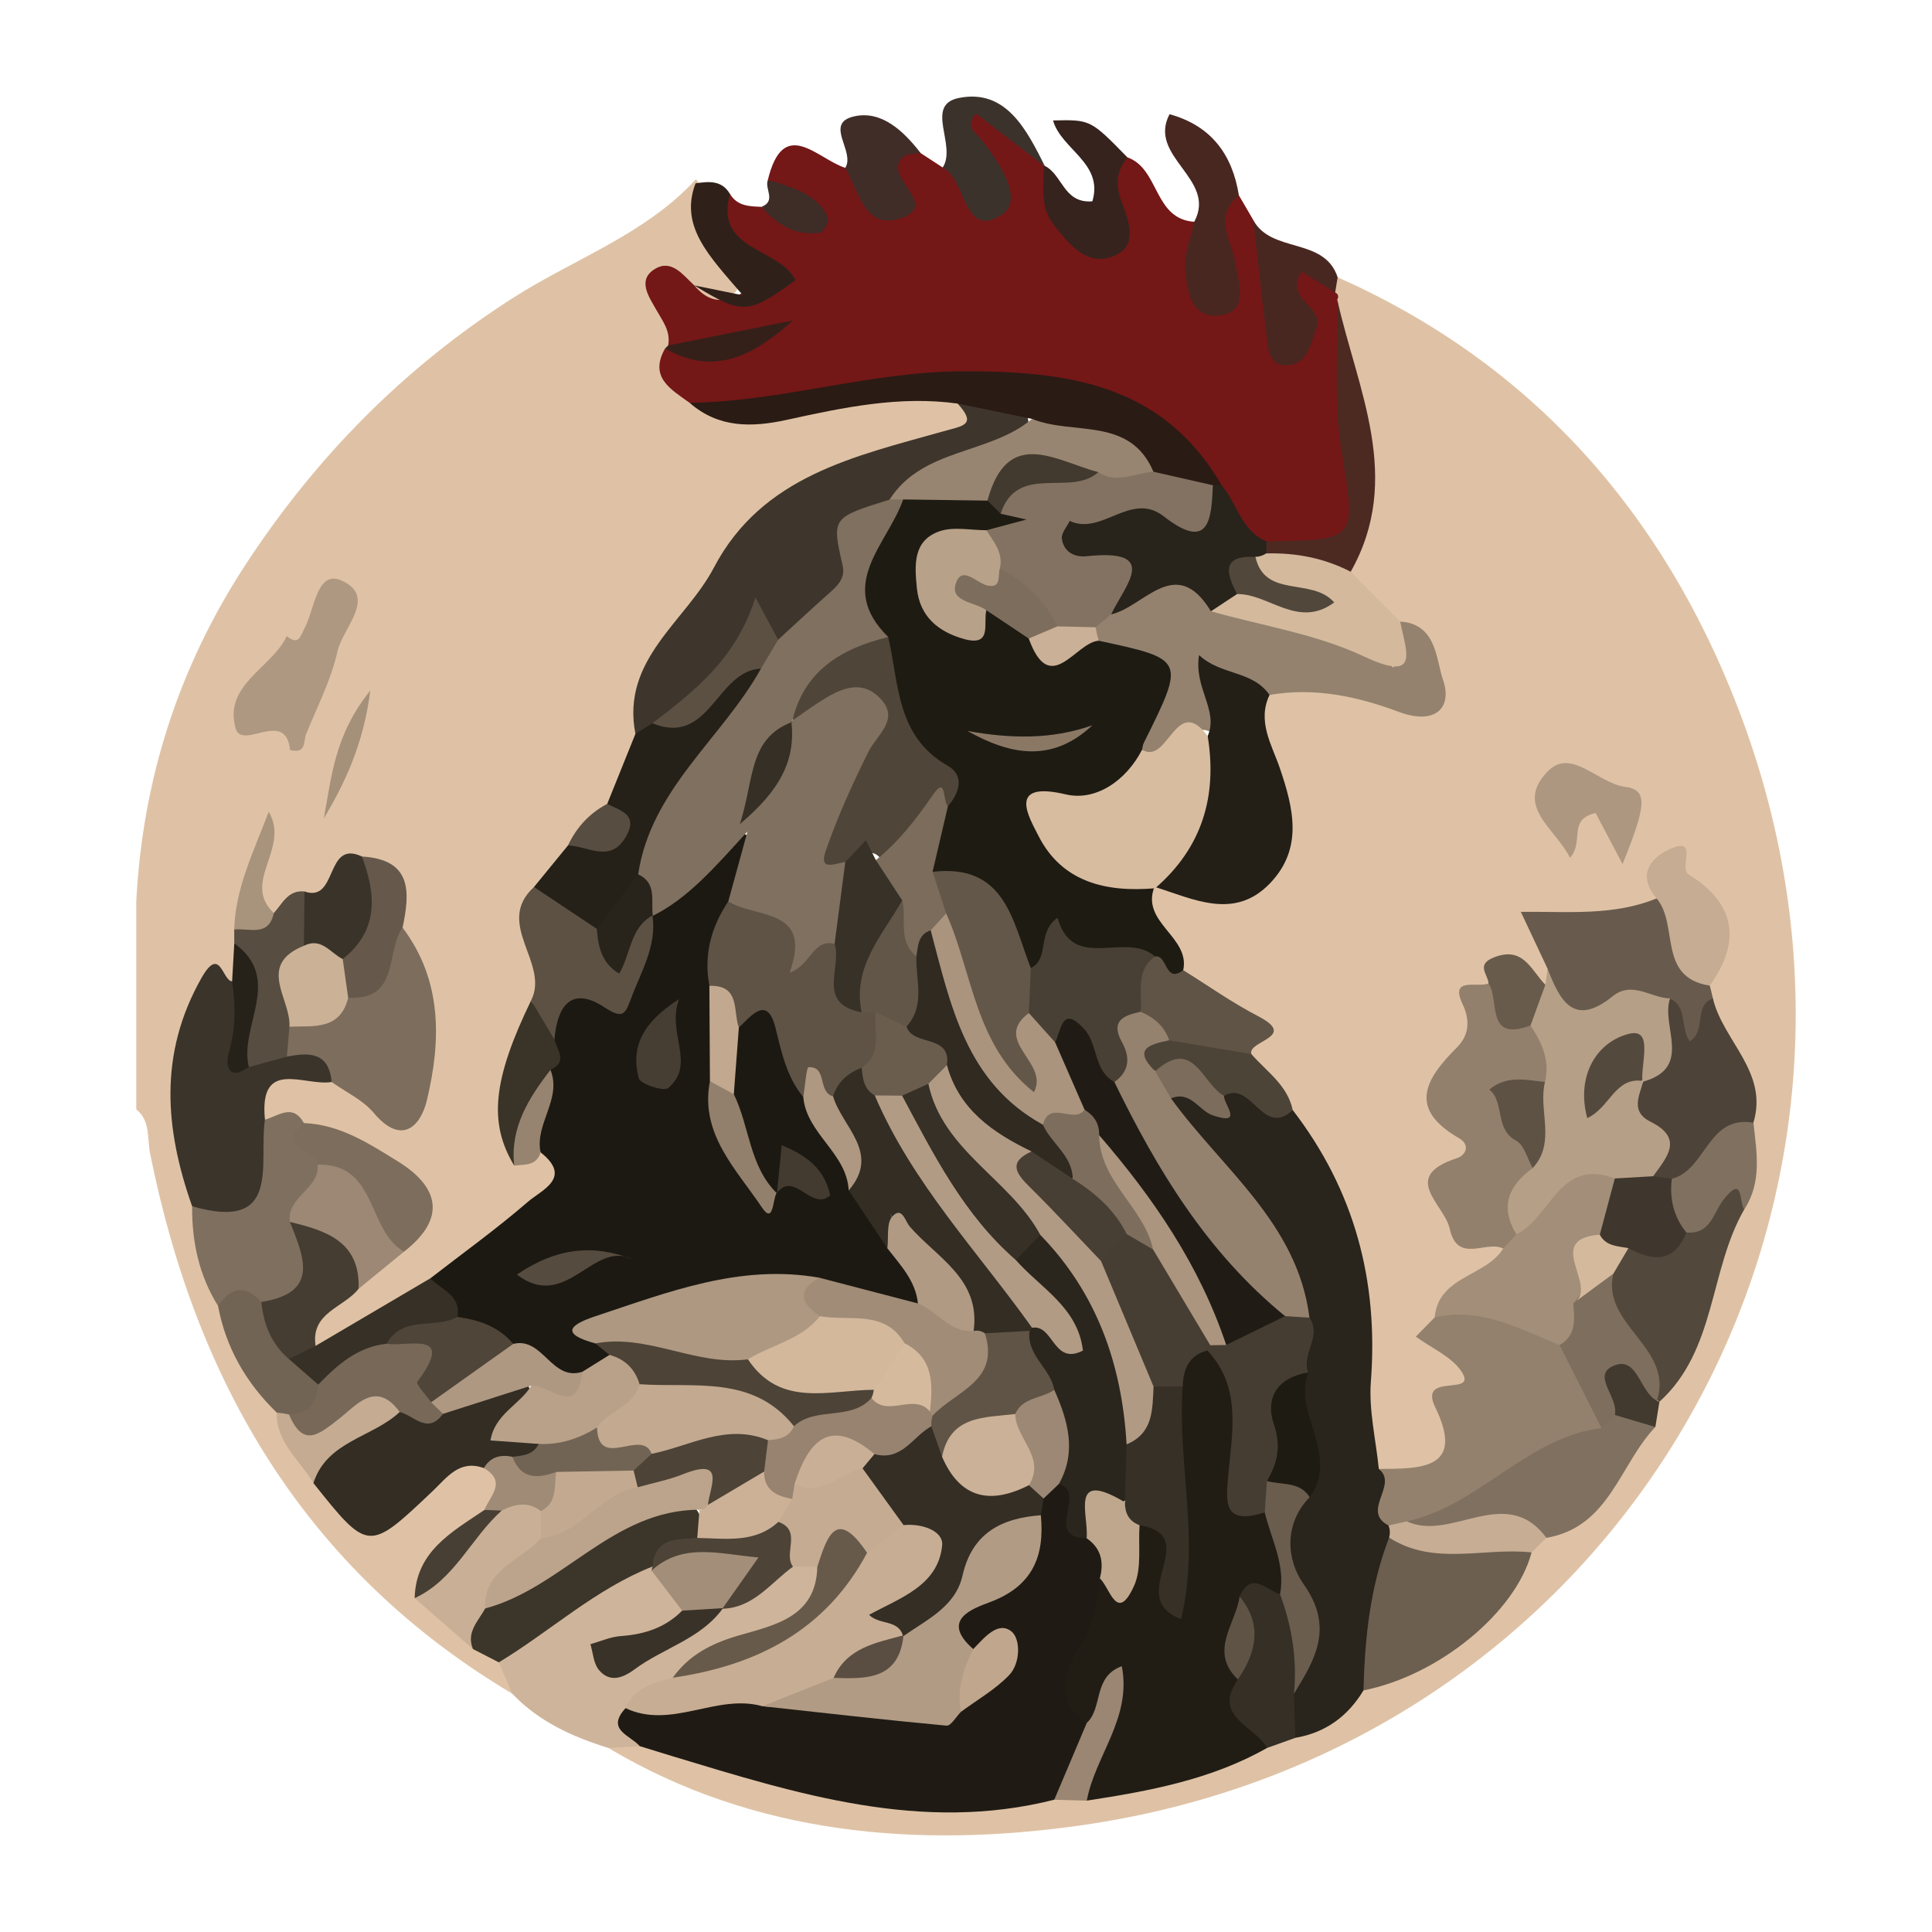 <?xml version="1.0" encoding="utf-8"?>
<!-- Generator: Adobe Illustrator 24.3.0, SVG Export Plug-In . SVG Version: 6.00 Build 0)  -->
<svg version="1.1" id="Layer_1" xmlns="http://www.w3.org/2000/svg" xmlns:xlink="http://www.w3.org/1999/xlink" x="0px" y="0px"
	 width="200px" height="200px" viewBox="0 0 200 200" enable-background="new 0 0 200 200" xml:space="preserve">
<rect x="-207.667" width="200" height="200"/>
<g>
	<path fill="#DFC2A5" d="M53.028,175.329c-21.409-12.746-32.724-32.178-37.49-55.921c-0.32-1.593,0.058-3.356-1.431-4.573
		c0-7.172,0-14.344,0-21.516c0.646-12.613,4.382-24.256,11.298-34.846c7.289-11.16,16.481-20.484,27.779-27.684
		c6.318-4.026,13.633-6.534,18.857-12.23c2.143,2.527,2.043,5.995,3.829,8.755c1.572,2.43,0.138,3.839-2.586,3.982
		c-3.669-1.589-4.437-0.206-3.25,3.164c0.053,0.604,0.051,1.207,0.039,1.806c0.022,2.513,1.849,3.617,3.721,4.685
		c3.795,1.646,7.589,0.567,11.294-0.172c4.511-0.899,8.959-1.437,13.475-0.235c3.093,1.999,3.47,3.882-0.3,5.502
		c-1.101,0.473-2.263,0.825-3.424,1.108c-15.483,3.774-23.489,14.606-27.765,28.961c-0.707,2.5-0.977,5.162-2.646,7.319
		c-1.382,1.716-3.106,3.122-4.489,4.84c-1.156,1.458-2.132,3.04-3.166,4.585c-2.398,3.742,1.067,7.794-0.612,11.562
		c-1.112,4.764-3.907,9.267-2.234,14.41c1.105,0.075,2.216-0.377,3.287,0.136c2.279,2.962-0.169,4.756-1.766,6.625
		c-2.778,3.252-6.37,5.54-9.94,7.832c-4.849,2.265-8.506,6.836-14.282,7.322c-1.645-4.48,2.084-6.027,4.551-8.269
		c1.935-1.219,3.664-2.676,5.084-4.478c2.136-2.522,2.019-4.713-0.976-6.446c-2.683-1.553-5.341-3.166-8.38-3.987
		c-1.773-0.804-4.355,0.119-5.319-2.428c-0.186-5.128,3.371-4.774,6.806-4.61c3.339-0.19,6.32,4.984,8.818,2.375
		c2.397-2.504,1.341-7.15,0.423-10.879c-0.453-1.838-0.6-3.748-1.339-5.516c-0.626-2.297-0.407-5.022-3.215-6.175
		c-2.6-0.231-3.202,2.85-5.407,3.237c-1.497,0.603-2.803,1.789-4.589,1.551c-3.497-3.363-0.21-6.275,0.532-9.795
		c-1.436,3.681-2.92,6.93-2.229,10.675c0.061,0.683,0.055,1.359,0.004,2.041c-0.133,1.387-0.401,2.726-1.339,3.829
		c-0.571,1.482-1.445-1.251-2.312,0.267c-4.243,7.432-2.85,14.961-0.669,22.542c0.047,3.36,0.865,6.549,2.192,9.62
		c1.294,4.082,3.54,7.681,5.826,11.257c1.06,2.68,2.592,5.084,4.403,7.322c2.85,3.67,5.768,4.337,9.145,0.527
		c2.05-2.312,4.396-4.367,7.829-2.186c2.009,1.715,1.534,3.558,0.297,5.447c-1.788,2.974-5.902,4.176-6.285,8.186
		c1.195,1.833,3.062,2.961,4.591,4.43c1.001,0.788,2.005,1.571,2.843,2.54C53.227,172.909,53.976,173.998,53.028,175.329z"/>
	<path fill="#DFC2A5" d="M138.474,28.706c20.19,8.959,33.67,24.442,41.404,44.479c20.18,52.282-12.401,107.94-68.102,115.793
		c-16.65,2.348-33.608,1.036-48.804-8.031c0.782-1.061,1.907-1.443,3.155-1.588c8.942,0.554,16.985,4.972,25.95,5.792
		c5.564,0.509,10.979,0.955,16.446-0.263c1.103-0.164,2.219-0.216,3.328-0.258c6.305-0.616,12.153-2.996,18.166-4.718
		c1.223-0.492,2.443-1,3.634-1.567c2.752-0.987,4.795-3.142,7.356-4.446c7.009-2.858,13.24-6.651,16.783-13.696
		c0.419-0.914,1.087-1.602,1.932-2.131c4.787-2.399,7.282-6.84,9.98-11.095c0.364-0.907,0.779-1.787,1.249-2.644
		c4.555-5.956,4.438-13.766,8.061-20.086c1.033-2.521,0.74-5.173,0.757-7.79c0.224-4.513-2.896-8.164-3.288-12.512
		c-0.105-0.659-0.117-1.324-0.07-1.986c1.179-4.581,0.319-8.56-3.515-11.671c-0.644,0.967-0.37,2.251-1.087,3.202
		c-2.486,1.145-4.539,3.653-7.72,2.66c-5.298-1.654-2.813,2.19-3.014,4.14c-0.139,0.662-0.423,1.257-0.864,1.778
		c-1.973,0.886-4.264-2.155-6.079,0.506c-0.315,5.197-6.569,9.82-1.358,15.598c0.728,0.807-0.766,2.044-1.263,3.081
		c-2.061,4.3-0.303,6.66,4.104,7.546c0.668,4.517-4.72,4.717-5.753,8.002c1.81,3.542,3.097,6.741,1.289,11.107
		c-2.223,5.364-2.963,6.251-9.222,4.081c-2.165-3.895-1.889-8.061-1.775-12.336c0.226-8.464-2.683-16.099-7.286-23.134
		c-1.139-2.532-3.802-4.253-3.982-7.301c-0.531-1.049,4.124-2.582-0.515-3.441c-2.938-0.544-5.298-2.768-7.143-5.258
		c-1.484-2.766-4.303-5.291-1.669-8.821c12.975-1.894,12.978-1.894,10.522-15.36c-0.261-1.432-0.361-2.839,0.284-4.203
		c5.162-4.482,10.708-0.337,16.131-0.562c1.406-2.507-1.191-4.413-0.85-6.662c0.012-0.077-0.205-0.275-0.238-0.259
		c-0.209,0.1-0.396,0.246-0.6,0.376c-3.434-0.757-5.381-2.881-5.932-6.302c3.618-8.972,0.494-17.595-1.418-26.282
		c-0.139-0.68-0.161-1.362-0.089-2.05C137.537,29.701,137.918,29.146,138.474,28.706z"/>
	<path fill="#741717" d="M138.215,30.27c0.323,0.177,0.395,0.425,0.215,0.745c1.104,5.988,1.537,12.06,2.21,18.098
		c0.835,7.5,0.094,8.17-7.91,8.665c-3.606-0.441-5.572-2.916-7.225-5.768c-5.362-10.351-14.924-11.471-25.254-12.103
		c-9.774-0.598-19.09,4.009-28.867,1.79c-1.919-1.398-4.231-2.621-2.534-5.625c3.308,1.178,6.4-0.575,9.32-0.636
		c1.234-0.263-0.214-1.346,0.278-0.524c0.106,0.178-0.071,0.353-0.545,0.405c-2.904,0.316-5.744,1.891-8.738,0.449
		c0.285-1.487-0.575-2.53-1.252-3.738c-0.721-1.287-2.011-3.065-0.081-4.207c1.707-1.01,2.885,0.657,4.038,1.723
		c2.369,2.823,4.486,1.044,6.823-0.292c-0.968-2.903-4.226-3.885-5.152-6.593c-0.625-1.826-0.868-3.436,2.023-2.584
		c0.75,1.258,2.007,1.294,3.262,1.335c0.952,0.85,2.807,0.889,2.945,0.305c0.342-1.451-1.419-2.042-2.303-3.006
		c1.613-6.779,5.126-2.259,8.034-1.333c1.834-0.292,4.957,3.092,5.255-1.874c0.03-0.495,1.718-0.21,2.551,0.348
		c0.76,0.496,1.52,0.992,2.279,1.488c2.05-1.66,2.438,1.644,3.999,1.364c0.192-2.681-4.595-5.299-1.351-7.302
		c2.704-1.67,4.556,2.416,6.554,4.271c0.508,0.472,0.829,1.146,1.404,1.585l-0.134-0.127c1.039,3.308,1.963,6.709,5.921,7.556
		c2.903-2.307-2.06-6.802,2.728-8.397c3.331,1.175,2.707,6.395,6.917,6.67c2.157,1.355,0.486,3.958,1.812,5.618
		c1.718-2.564-2.771-7.122,2.812-8.355c0.49,0.84,0.98,1.68,1.471,2.521c1.2,3.564,3.358,6.833,3.151,11.394
		c1.283-2.611-1.39-5.763,1.742-6.842C136.349,26.696,137.306,28.878,138.215,30.27z"/>
	<path fill="#CEB49A" d="M66.225,180.761c-1.083,0.062-2.166,0.123-3.251,0.186c-3.725-1.16-7.213-2.732-9.945-5.62
		c-0.464-1.079-0.928-2.159-1.392-3.24c2.752-6.369,9.037-8.066,14.519-10.837c0.704,0.037,1.369,0.215,2.004,0.518
		c1.769,1.257,3.145,2.748,3.029,5.106c-1.028,2.594-3.793,2.895-7.358,4.839c4.498-1.677,6.969-3.422,9.23-5.49
		c0.543-0.372,1.118-0.692,1.699-1.001c2.687-1.224,4.906-3.383,7.925-3.962c1.083-0.043,2.032,0.232,2.716,1.132
		c0.809,4.913-2.901,6.404-6.314,7.841c-2.578,1.086-5.311,1.784-7.438,3.719c-1.734,1.203-3.867,1.8-5.311,3.432
		C65.523,178.487,66.586,179.655,66.225,180.761z"/>
	<path fill="#492721" d="M128.248,20.223c-2.721,2.265-0.728,4.668-0.332,7.102c0.314,1.931,1.359,4.879-1.546,5.316
		c-3.096,0.465-3.524-2.619-3.681-4.895c-0.109-1.568,0.597-3.191,0.937-4.788c2.401-4.447-4.878-6.706-2.556-11.136
		C125.374,13.011,127.571,15.976,128.248,20.223z"/>
	<path fill="#492721" d="M138.215,30.27c-1.162-0.715-2.325-1.429-3.469-2.133c-1.867,2.801,2.332,3.549,1.549,5.72
		c-0.54,1.496-0.828,3.56-2.624,3.907c-2.379,0.46-2.387-1.665-2.585-3.248c-0.489-3.92-0.915-7.847-1.367-11.772
		c1.85,3.534,7.376,1.745,8.755,5.963C138.388,29.227,138.302,29.749,138.215,30.27z"/>
	<path fill="#1C1912" d="M44.557,132.327c3.379-2.62,6.861-5.122,10.089-7.914c1.423-1.231,4.662-2.486,1.315-5.122
		c-2.296-2.766-0.767-5.392,0.285-8.03c2.156-1.176,0.195-2.484,0.093-3.734c0.388-3.381,0.58-7.104,5.707-4.795
		c2.408,1.084,2.049-0.88,2.43-1.958c0.777-2.195,1.315-4.477,2.494-6.527c1.154-1.861,2.875-3.171,4.558-4.479
		c1.785-1.387,3.262-4.704,5.676-3.362c2.912,1.619,0.586,4.621,0.129,7.03c-1.334,2.849-2.266,5.791-2.103,8.989
		c-0.168,2.778-0.663,5.535-0.472,8.329c0.128,5.015,0.095,10.109,5.974,12.394c0.24-0.922,1.584-0.883,1.853-1.971
		c-1.539,0.374-1.466,2.323-2.969,2.525c-2.626-3.021-4.308-6.462-4.811-10.44c0.014-2.22-0.166-4.447,0.272-6.649
		c2.163-4.536,4.539-4.697,6.818-0.159c0.958,1.906,1.42,4.053,2.417,5.963c1.528,3.354,3.942,6.262,5.111,9.802
		c0.971,2.407,2.448,4.51,4.044,6.542c1.334,1.871,3.159,3.603,1.886,6.245c-3.96,2.193-7.48-0.205-11.154-1.042
		c-7.438-0.675-14.513,0.204-20.73,4.691c0.138,0.856,0.265,1.707-0.226,2.5c-0.9,0.908-1.979,1.49-3.217,1.803
		c-2.87,0.436-4.841-1.512-7.129-2.627c-1.9-1.135-3.97-1.982-5.767-3.299C45.96,135.634,44.13,134.586,44.557,132.327z"/>
	<path fill="#3E362C" d="M65.778,75.972c-1.505-7.699,5.175-11.602,8.13-17.225c4.996-9.504,14.621-11.515,23.786-14.108
		c1.98-0.56,3.477-0.634,1.435-2.863c2.531-1.979,4.777-0.662,7.028,0.589c1.552,4.652-2.673,4.849-5.045,5.669
		c-3.161,1.093-5.987,2.485-8.516,4.587c-2.51,1.432-5.166,1.955-4.458,6.485c0.612,3.91-3.684,5.975-7.258,7.396
		c-1.63-0.927-2.901-1.103-3.821,1.077c-1.646,3.902-5.023,6.154-8.538,8.212C67.64,76.335,66.745,76.729,65.778,75.972z"/>
	<path fill="#2A1B14" d="M106.838,43.363c-2.57-0.529-5.139-1.058-7.709-1.587c-6.027-0.832-11.86,0.413-17.679,1.686
		c-3.627,0.793-7.068,0.858-10.064-1.764c9.501-0.115,18.599-3.218,28.207-3.258c11.046-0.045,20.822,1.346,26.888,11.827
		c-0.41,0.495-0.926,0.818-1.56,0.955c-2.585,0.231-5.137,0.34-6.926-2.071C115.049,45.748,109.914,46.506,106.838,43.363z"/>
	<path fill="#3B342B" d="M34.33,112.009c-2.775,0.472-7.552-2.553-6.902,3.899c1.287,2.984,3.224,6.352,0.768,9.119
		c-2.244,2.528-5.56,1.985-8.307-0.154c-2.821-7.988-3.474-15.768,0.948-23.602c1.963-3.478,2.16,0.239,3.191,0.322
		c3.01,1.551,0.209,5.411,2.883,7.058c1.519-0.298,2.936-0.976,4.512-0.885C33.766,108.256,35.85,108.922,34.33,112.009z"/>
	<path fill="#7D6D5D" d="M34.33,112.009c-0.269-3.097-2.32-3.089-4.633-2.623c-0.766-0.903-0.716-1.894-0.326-2.922
		c1.494-1.947,4.064-2.234,5.843-3.741c3.893-0.569,3.572-5.166,6.462-6.693c4.136,5.494,3.984,11.718,2.515,17.874
		c-0.642,2.688-2.616,4.744-5.523,1.281C37.55,113.854,35.794,113.052,34.33,112.009z"/>
	<path fill="#332D23" d="M50.086,151.973c-2.53-0.909-3.805,0.967-5.278,2.365c-6.667,6.327-6.664,6.331-12.364-0.806
		c-0.31-5.661,4.413-6.319,8.076-8.037c1.891-0.294,3.873,0.347,5.715-0.542c2.739-0.814,5.134-3.342,8.372-1.685
		c0.32,0.627,0.451,1.316,0.173,1.947c-0.753,1.706-4.4,4.334,1.325,3.807c0.53,1.833-0.708,2.386-2.083,2.844
		C52.72,152.235,51.379,151.187,50.086,151.973z"/>
	<path fill="#252018" d="M65.778,75.972c0.586-0.367,1.171-0.733,1.757-1.1c2.712-1.109,5.881-1.285,7.246-4.745
		c0.704-1.784,2.528-2.798,4.596-1.21c0.38,3.716-2.203,6.039-4.296,8.442c-3.446,3.956-5.995,8.333-7.528,13.319
		c-1.188,2.545-2.842,4.665-5.474,5.883c-3.032-0.489-5.663-1.557-6.801-4.738c1.172-1.433,2.343-2.866,3.515-4.298
		c1.509-1.291,5.211-0.54,4.065-4.305C63.832,80.804,64.805,78.388,65.778,75.972z"/>
	<path fill="#7F6F5E" d="M19.888,124.873c9.349,2.682,6.853-4.461,7.539-8.965c1.387-0.373,2.861-1.736,4.03,0.351
		c0.488,1.679,2.335,2.632,2.451,4.514c0.333,2.214-1.618,3.762-1.706,5.855c0.987,4.213,1.534,8.222-4.365,9.2
		c-1.76-0.145-3.489-0.583-5.266-0.641C20.6,132.025,19.861,128.547,19.888,124.873z"/>
	<path fill="#AE9881" d="M30.03,77.646c-0.443-4.327-4.972,0.092-5.635-2.239c-1.286-4.523,3.714-6.227,5.294-9.554
		c1.236,0.976,1.365,0.083,1.862-0.862c1.008-1.915,1.253-6.037,3.805-4.896c3.755,1.679,0.116,4.901-0.421,7.336
		c-0.654,2.963-2.114,5.754-3.26,8.605C31.396,76.734,31.743,78.063,30.03,77.646z"/>
	<path fill="#5C5143" d="M55.279,91.823c2.168,1.443,4.337,2.886,6.505,4.329c3.187,4.021,2.784-2.427,4.86-1.646
		c0.304,0.104,0.609,0.21,0.913,0.316c0.427,3.204-1.25,5.859-2.285,8.684c-0.586,1.6-0.885,1.957-2.759,0.735
		c-3.461-2.256-4.858,0.051-5.115,3.38c-3.639,0.314-1.37-2.846-2.418-4.056C56.944,99.698,51.119,95.635,55.279,91.823z"/>
	<path fill="#3C352A" d="M67.547,162.164c-5.916,2.339-10.561,6.688-15.91,9.923c-0.891-0.46-1.782-0.919-2.674-1.378
		c-1.761-1.936-0.43-3.397,0.75-4.886c4.451-2.775,8.752-5.807,13.245-8.504c2.599-1.56,5.706-2.546,8.923-1.305
		c0.775,0.845,0.937,1.827,0.642,2.907C71.4,160.806,69.439,161.434,67.547,162.164z"/>
	<path fill="#7D6D5C" d="M32.88,120.563c-0.18-1.531-4.386-1.749-1.423-4.304c3.729,0.145,6.76,2.13,9.737,3.972
		c4.31,2.668,5.025,5.918,0.634,9.338c-2.09,0.48-3.293-0.947-3.827-2.41C36.977,124.35,36.362,121.42,32.88,120.563z"/>
	<path fill="#C9AF95" d="M50.227,166.507c-0.717,1.313-1.989,2.461-1.265,4.202c-2.012-1.756-4.025-3.512-6.038-5.268
		c2.143-3.742,5.603-6.313,8.484-9.405c1.854-1.914,3.587-1.786,5.211,0.294c0.476,0.958,0.593,1.965,0.402,3.011
		C55.842,162.739,52.15,163.795,50.227,166.507z"/>
	<path fill="#463D32" d="M27.049,134.78c6.092-0.959,4.394-4.669,2.965-8.284c6.423-0.7,8.081,0.913,7.109,6.916
		c-1.507,1.953-4.985,2.441-4.452,5.91c0.023,1.053-0.477,1.716-1.499,1.993C26.912,140.935,25.657,138.681,27.049,134.78z"/>
	<path fill="#2F2119" d="M75.563,20.074c-1.651,5.91,5.089,5.528,6.786,8.927c-4.903,3.565-5.46,3.594-10.48,0.543
		c1.103,0.223,2.207,0.448,5.037,1.025c-3.523-4.084-6.589-7.141-4.903-11.591C73.365,18.78,74.712,18.629,75.563,20.074z"/>
	<path fill="#9C8874" d="M37.123,133.412c0.176-4.887-3.354-6.017-7.109-6.917c-0.385-2.615,3.089-3.392,2.866-5.931
		c6.215-0.168,5.098,6.851,8.947,9.005C40.26,130.85,38.692,132.131,37.123,133.412z"/>
	<path fill="#726454" d="M27.049,134.78c0.234,2.309,1.037,4.345,2.851,5.9c1.354,1,3.753,0.705,3.954,3.143
		c0.031,2.237-1.016,3.464-3.329,3.502c-0.763-0.132-1.389-0.498-1.878-1.095c-3.162-3.065-5.269-6.701-6.075-11.044
		C23.899,133.259,25.372,132.906,27.049,134.78z"/>
	<path fill="#574D40" d="M29.96,106.282c-0.086,1.032-0.172,2.065-0.261,3.101c-1.315,0.363-2.628,0.722-3.94,1.081
		c-2.392-4.052,1.641-8.85-1.507-12.815c-0.002-0.475-0.005-0.949-0.007-1.424c0.899-1.677,3.028-0.436,4.1-1.705
		c0.895-0.974,1.462-2.408,3.176-2.235c1.428,1.399,1.528,3.119,1.224,4.936C30.915,99.96,31.612,103.479,29.96,106.282z"/>
	<path fill="#373026" d="M32.938,143.331c-1.012-0.884-2.024-1.768-3.037-2.652c0.919-0.448,1.839-0.897,2.764-1.352
		c3.968-2.338,7.93-4.669,11.892-7.001c1.113,1.208,3.207,1.74,2.791,4c-1.531,2.876-5.121,1.79-7.16,3.693
		C37.691,140.951,36.149,143.954,32.938,143.331z"/>
	<path fill="#66594C" d="M41.675,96.03c-1.801,2.478-0.226,7.54-5.632,7.26c-1.413-0.85-1.465-2.194-1.339-3.607
		c2.068-3.386,1.452-7.442,2.762-11.019C42.677,88.974,42.452,92.346,41.675,96.03z"/>
	<path fill="#3A3329" d="M37.466,88.665c1.48,3.936,1.756,7.649-1.989,10.62c-1.651,0.437-2.961-0.103-4.013-1.381
		c0.019-1.873,0.038-3.746,0.057-5.619C35,93.503,33.623,86.855,37.466,88.665z"/>
	<path fill="#3A3328" d="M54.98,103.566c0.806,1.352,1.613,2.704,2.419,4.056c0.296,1.101,1.397,2.306-0.414,3.132
		c-1.001,3.397-2.194,6.722-3.754,9.911C50.554,116.248,51.013,111.757,54.98,103.566z"/>
	<path fill="#C4AB91" d="M28.647,146.23c0.428,0.041,0.852,0.106,1.272,0.195c3.367,2.421,4.127-2.118,6.401-2.35
		c1.916-0.196,5.521-3.605,5.058,2.094c-2.814,2.65-7.55,3-8.933,7.363C31.051,151.164,28.58,149.348,28.647,146.23z"/>
	<path fill="#A8937C" d="M28.346,94.519c-0.54,2.528-2.569,1.526-4.1,1.705c0.115-4.255,1.963-7.951,3.573-12.192
		C30.068,87.841,24.949,91.299,28.346,94.519z"/>
	<path fill="#26221A" d="M24.253,97.648c5.133,3.735,0.456,8.607,1.506,12.815c-2.131,1.49-2.452-0.192-2.077-1.487
		c0.718-2.482,0.715-4.9,0.346-7.383C24.102,100.279,24.178,98.963,24.253,97.648z"/>
	<path fill="#483F34" d="M51.934,156.373c-3.178,2.851-4.872,7.157-9.009,9.068c0.109-4.838,3.848-6.845,7.224-9.134
		C50.764,155.814,51.359,155.836,51.934,156.373z"/>
	<path fill="#A5907A" d="M33.52,84.736c0.798-4.228,1.081-8.641,4.819-13.254C37.598,77.129,35.729,81,33.52,84.736z"/>
	<path fill="#9F8B76" d="M51.934,156.373c-0.595-0.022-1.19-0.044-1.785-0.066c0.578-1.453,2.362-2.924-0.063-4.333
		c0.682-1.157,1.715-1.43,2.963-1.165c1.353,1.663,4.235-0.296,5.249,2.183c0.079,1.706,0.578,3.693-2.306,3.433
		C54.653,155.382,53.296,155.706,51.934,156.373z"/>
	<path fill="#584D41" d="M62.859,83.219c1.363,0.704,3.233,1.085,1.963,3.347c-1.618,2.882-3.964,0.99-6.028,0.958
		C59.68,85.652,61.006,84.191,62.859,83.219z"/>
	<path fill="#978470" d="M53.231,120.665c-0.436-3.934,1.492-6.986,3.754-9.911c1.215,3.03-1.645,5.578-1.024,8.537
		C55.546,120.72,54.306,120.532,53.231,120.665z"/>
	<path fill="#36231D" d="M116.707,16.289c-1.12,1.408-1.275,2.785-0.607,4.576c0.683,1.833,1.784,4.47-0.642,5.567
		c-2.886,1.305-4.749-1.125-6.378-3.167c-1.46-1.831-1.012-4.034-1.021-6.135c1.918,0.813,1.993,3.968,5.023,3.709
		c1.185-3.958-3.227-5.363-4.071-8.37C112.889,12.379,112.889,12.379,116.707,16.289z"/>
	<path fill="#3C322C" d="M108.193,17.256c-2.39-1.839-4.779-3.678-7.168-5.516c-1.215,1.429-0.032,1.967,0.475,2.596
		c1.946,2.417,4.547,6.347,2.224,7.879c-4.001,2.64-3.649-3.587-6.135-4.878c1.489-2.267-1.925-6.468,1.66-7.193
		C104.168,9.151,106.3,13.477,108.193,17.256z"/>
	<path fill="#402D28" d="M95.308,15.85c-0.932,0.067-1.986,0.014-2.302,1.154c-0.538,1.939,4.203,4.492-0.058,5.673
		c-3.483,0.966-4.119-2.973-5.444-5.303c1.063-1.704-2.251-4.603,0.909-5.325C91.268,11.397,93.55,13.576,95.308,15.85z"/>
	<path fill="#3E2C27" d="M79.467,18.708c0.231,0.03,0.475,0.024,0.692,0.096c2.209,0.731,4.513,1.388,5.556,3.734
		c0.156,0.352-0.477,1.508-0.847,1.559c-2.52,0.347-4.451-0.839-6.039-2.688C80.357,20.819,79.181,19.592,79.467,18.708z"/>
	<path fill="#1E1B13" d="M119.509,91.802c-1.449,3.708,3.716,5.163,2.979,8.628c-1.265,3.232-2.608,0.331-3.926,0.071
		c-4.044-0.598-8.102-2.336-12.078,0.253c-3.187-3.779-4.953-8.979-10.528-10.375c-1.126-2.373,0.098-4.562,0.507-6.812
		c-1.07-5.912-6.167-10.303-6.342-16.546c-3.1-6.444-2.031-11.844,4.068-15.98c2.431-1.055,4.926-1.25,7.496-0.613
		c1.097,0.218,2.139,0.619,3.215,0.915c1.322,0.508,3.222,0.987,2.981,2.547c-0.357,2.308-2.729,2.145-4.539,2.469
		c-2.685,0.364-6.42-0.516-6.119,3.959c0.189,2.81,1.799,4.469,4.899,2.552c2.223-0.432,3.544,1.035,4.966,2.292
		c2.211,2.749,4.504-0.017,6.755,0.075c11.061,0.968,11.507,1.964,5.804,12.899c-3.947,4.588-3.947,4.588-10.456,6.324
		c0.77,5.701,6.029,4.975,9.6,6.628C119.031,91.322,119.27,91.562,119.509,91.802z"/>
	<path fill="#1F1B14" d="M66.225,180.761c-0.971-1.134-3.547-1.678-1.466-3.934c4.462-1.262,8.952-2.291,13.643-1.668
		c6.589,1.274,13.247-0.211,19.843,0.415c1.203-0.739,2.379-1.514,3.456-2.423c0.517-0.436,1.287-1.056,0.909-1.642
		c-0.572-0.885-1.695-0.045-2.561-0.32c-3.348-3.254-0.286-5.119,1.753-6.803c2.529-2.088,4.385-4.349,4.537-7.716
		c0.107-0.678,0.305-1.328,0.566-1.961c0.483-0.923,1.188-1.576,2.24-1.786c3.941,0.15,1.779,4.833,4.47,5.931
		c1.293,1.162,1.664,2.692,1.808,4.319c0.879,5.236-4.433,9.666-1.969,15.115c0.015,3.446-1.363,6.151-4.316,8.018
		c-13.757,3.484-26.639-0.606-39.543-4.509C68.47,181.457,67.348,181.107,66.225,180.761z"/>
	<path fill="#29241C" d="M133.821,114.911c6.398,8.315,8.888,17.683,8.092,28.096c-0.228,2.98,0.521,6.034,0.822,9.054
		c2.575,1.668,1.904,4.39,2.251,6.797c0.005,0.679-0.072,1.342-0.201,2.006c-1.16,4.726-0.586,9.889-3.639,14.126
		c-1.614,2.678-3.921,4.375-7.048,4.91c-1.388-1.119-1.503-2.642-1.381-4.241c1.127-4.047,2.453-7.906,0.104-12.215
		c-1.475-2.704-0.818-6.014,0.649-8.897c2.607-3.887-0.595-7.879,0.18-11.796c0.008-2.265,0.835-4.482,0.375-6.772
		c-1.797-6.366-6.045-11.251-9.962-16.329c-1.423-1.845-3.604-3.243-3.435-5.985c1.435-2.644,4.098,0.879,5.672-1.141
		C129.764,110.379,131.154,114.603,133.821,114.911z"/>
	<path fill="#211D15" d="M112.504,178.353c-3.944-2.542-1.774-6.077-0.464-8.391c1.259-2.224,1.652-4.261,1.817-6.571
		c3.939-0.223,1.851-4.715,4.302-5.996c3.832-0.89,3.653,1.8,3.766,2.974c-2.354-4.741-0.662-10.944-1.053-17.035
		c0.409-2.194,1.291-3.991,3.775-4.435c4.938,2.089,4.613,6.432,4.44,10.592c-0.118,2.835-0.433,5.592,2.752,7.099
		c1.409,2.378,1.504,4.993,1.383,7.642c-0.415,1.792-2.592,1.397-3.381,2.717c-1.417,2.15-1.225,4.453-0.692,6.792
		c-1.339,2.955,2.908,4.379,2.012,7.208c-5.784,3.284-12.193,4.458-18.656,5.452c-2.301-2.958,0.976-4.895,1.329-7.364
		c0.042-0.296,1.057-0.885-0.07-1.003C113.45,178.001,112.997,178.414,112.504,178.353z"/>
	<path fill="#93816D" d="M143.746,157.923c-2.909-1.516,1.068-4.204-1.011-5.862c4.297-0.02,8.987,0.087,5.842-6.378
		c-1.798-3.695,4.433-1.047,2.742-3.665c-1.019-1.578-3.133-2.458-4.756-3.652c0.65-0.662,1.301-1.323,1.951-1.985
		c4.854-3.464,8.95-1.104,13.002,1.652c2.641,2.808,4.601,5.933,4.554,9.96c-6.439,4.208-12.455,9.228-20.361,10.708
		C144.976,158.64,144.326,158.368,143.746,157.923z"/>
	<path fill="#94826E" d="M118.226,77.613c0.053-0.228,0.064-0.477,0.165-0.681c4.321-8.68,4.322-8.68-4.652-10.603
		c-0.507-0.55-0.669-1.186-0.491-1.912c0.462-0.989,1.174-1.768,2.04-2.419c3.739-2.912,7.512-3.998,11.354-0.168
		c14.488,3.798,14.488,3.798,17.625,7.292c-0.261-1.661-0.523-3.322,0.679-4.777c3.795,0.221,3.729,4.007,4.428,6.009
		c1.008,2.883-0.758,4.767-4.59,3.333c-4.241-1.587-8.725-2.561-13.361-1.744c-2.66,0.054-5.245-0.04-6.402-3.245
		c0.461,2.473,2.589,4.733,0.708,7.303C122.653,73.891,121.402,80.163,118.226,77.613z"/>
	<path fill="#B69F87" d="M159.973,101.943c0.078-0.553,0.156-1.106,0.234-1.659c2.428,0.542,4.572,1.961,7.408,1.06
		c2.65-0.843,5.08,0.311,6.518,2.932c0.647,3.239,1.643,6.584-2.558,8.343c-1.997-0.001-3.892-5.104-5.918-0.107
		c1.248-0.682,2.463-1.952,4.151-0.855c2.104,3.44,7.274,6.368,1.871,11.065c-1.23,0.638-2.555,0.786-3.913,0.738
		c-4.806-1.265-6.502,4.642-10.771,4.625c-4.968-2.971-2.343-5.756,0.19-8.554c1.426-2.316,0.922-4.882,0.949-7.376
		c-0.043-2.024-0.661-3.969-0.813-5.979C157.322,104.219,158.053,102.712,159.973,101.943z"/>
	<path fill="#231F17" d="M125.019,76.195c1.164-2.693-1.442-4.904-0.896-8.385c2.3,2.148,5.51,1.555,7.3,4.133
		c-1.313,2.718,0.25,5.196,1.047,7.521c1.461,4.265,2.432,8.378-0.982,11.956c-3.696,3.873-7.931,1.648-11.979,0.382
		c0,0,0.075,0.15,0.075,0.15C120.516,86.401,123.703,81.616,125.019,76.195z"/>
	<path fill="#92806D" d="M158.44,106.159c1.185,1.777,2.031,3.641,1.497,5.852c-5.016,0.337-4.872,2.318-1.888,5.474
		c0.788,0.834,0.458,2.271,0.617,3.435c-2.516,1.81-3.425,4.01-1.687,6.853c-0.127,0.794-0.58,1.29-1.37,1.478
		c-1.75-0.907-4.72,1.652-5.537-2.058c-0.563-2.555-5.2-5.352,0.739-7.297c0.948-0.31,1.415-1.382,0.229-2.067
		c-5.3-3.064-3.539-6.081-0.215-9.406c1.093-1.093,1.491-2.56,0.578-4.483c-1.365-2.876,1.553-1.659,2.689-2.133
		C156.009,102.795,156.553,105.138,158.44,106.159z"/>
	<path fill="#6C5F50" d="M141.145,174.989c0.137-5.397,0.686-10.725,2.656-15.819c4.949,0.202,10.153-2.022,14.747,1.537
		C156.915,166.908,148.942,173.451,141.145,174.989z"/>
	<path fill="#A38E79" d="M155.608,129.251c0.457-0.493,0.914-0.986,1.371-1.478c3.54-1.673,4.419-7.977,10.187-5.779
		c1.723,2.174,0.551,3.993-0.712,5.797c0.546,1.443-4.347-0.713-1.598,2.537c1.143,1.351-0.004,3.601-0.223,5.447
		c-0.603,1.572-0.573,3.725-3.183,3.463c-4.153-1.66-8.16-3.977-12.935-2.857C148.909,132.071,153.804,132.177,155.608,129.251z"/>
	<path fill="#685B4D" d="M172.886,103.355c-1.985-0.028-3.902-1.866-5.949-0.217c-4.056,3.268-5.472,0.387-6.731-2.853
		c-0.87-1.851-1.741-3.702-2.771-5.89c4.835-0.053,9.59,0.446,14.052-1.393c4.353,1.495,1.573,7.285,5.512,9.031
		c0.115,0.438,0.222,0.879,0.322,1.321c-0.237,2.035,0.508,4.387-1.941,5.822C172.127,108.259,174.963,104.724,172.886,103.355z"/>
	<path fill="#807060" d="M145.631,157.489c7.492-1.63,12.358-8.662,20.155-9.663c0.451-0.743,0.737-1.629,1.7-1.93
		c1.68-0.205,2.825,0.714,3.877,1.827c-3.711,3.872-4.729,10.355-11.279,11.475c-2.487-0.835-4.969-0.552-7.524-0.237
		C150.166,159.256,147.45,160.199,145.631,157.489z"/>
	<path fill="#52483C" d="M180.565,125.198c-3.646,6.325-2.882,14.569-8.783,19.913c-0.265-0.203-0.531-0.405-0.8-0.604
		c-1.359-4.249-6.344-7.128-4.803-12.483c0.267-1.365,0.939-2.467,2.139-3.218c2.082-0.633,4.394-0.713,6.029-2.452
		c1.198-1.086,2.042-2.554,3.333-3.471C181.147,120.424,180.997,122.702,180.565,125.198z"/>
	<path fill="#4D4338" d="M172.886,103.355c1.842,0.903,1.023,3.009,2.031,4.433c1.761-0.999,0.346-3.692,2.403-4.436
		c1.036,4.406,5.781,7.621,4.192,12.87c-2.776,2.477-4.18,6.733-8.863,6.744c-0.65-0.221-1.162-0.614-1.515-1.203
		c1.393-1.937,3.22-3.899-0.241-5.624c-2.16-1.077-1.171-2.705-0.776-4.234l-0.093,0.088
		C175.357,110.545,171.883,106.219,172.886,103.355z"/>
	<path fill="#D4B99D" d="M144.946,64.346c0.617,3.119,2.116,6.37-3.786,3.594c-4.908-2.309-10.51-3.162-15.805-4.66
		c0.359-1.543,1.472-2.25,2.911-2.6c2.133-0.2,3.903,0.993,5.842,1.432c-1.847-1.297-5.718-0.992-4.375-5.065
		c0.685-0.215,1.38-0.307,2.096-0.28c2.904,0.04,5.952-0.406,7.994,2.422C141.531,60.907,143.239,62.627,144.946,64.346z"/>
	<path fill="#4C2A22" d="M139.824,59.188c-2.743-1.423-5.677-1.978-8.75-1.898c-0.484-0.288-0.64-0.568-0.471-0.841
		c0.166-0.268,0.333-0.403,0.501-0.403c9.554-0.162,9.241-0.113,7.734-9.556c-0.806-5.051-0.313-10.306-0.408-15.472
		C140.516,40.327,145.288,49.508,139.824,59.188z"/>
	<path fill="#605446" d="M119.565,99.013c1.313-0.217,1.007,2.86,2.923,1.417c2.569,1.597,5.048,3.365,7.728,4.751
		c4.247,2.198-1.099,2.531-0.675,3.936c-3.015,2.515-5.849,1.072-8.693-0.377c-1.681-1.131-3.069-2.514-3.817-4.441
		C116.907,102.084,115.62,99.307,119.565,99.013z"/>
	<path fill="#352F25" d="M128.326,165.258c1.247-2.714,2.762-0.628,4.183-0.231c3.88,2.969,2.461,6.669,1.443,10.314
		c0.048,1.519,0.097,3.038,0.145,4.558c-0.978,0.35-1.957,0.7-2.935,1.05c-1.198-2.285-5.722-3.172-3.023-7.094
		C127.641,170.977,129.506,168.15,128.326,165.258z"/>
	<path fill="#C5AC92" d="M176.998,102.032c-5.452-0.833-3.182-6.315-5.511-9.03c-1.948-2.273-0.813-4.087,1.275-5.054
		c3.207-1.486,0.972,1.909,2.052,2.578C179.689,93.545,180.259,97.449,176.998,102.032z"/>
	<path fill="#AD9781" d="M167.965,89.451c-0.993-1.883-1.932-3.662-2.784-5.278c-2.943,0.636-1.151,3.02-2.66,4.615
		c-1.503-3.04-5.809-5.345-2.285-8.951c2.411-2.467,5.18,1.244,7.978,1.611C170.6,81.761,170.461,83.306,167.965,89.451z"/>
	<path fill="#80705F" d="M173.064,122.028c3.545-0.889,3.708-6.633,8.448-5.806c0.335,3.06,0.912,6.144-0.948,8.976
		c-0.562-0.652-0.008-3.688-2.107-1.059c-1.115,1.397-1.339,3.674-3.888,3.446C171.638,126.382,171.262,124.496,173.064,122.028z"/>
	<path fill="#C7AD94" d="M145.631,157.489c4.627,2.159,10.247-3.962,14.453,1.71c-0.511,0.502-1.023,1.005-1.535,1.508
		c-4.912-0.551-10.094,1.456-14.747-1.537c0.111-0.422,0.093-0.837-0.055-1.248C144.374,157.778,145.002,157.633,145.631,157.489z"
		/>
	<path fill="#4D4438" d="M121.043,107.69c2.833,0.476,5.665,0.952,8.498,1.428c1.584,1.817,3.744,3.214,4.28,5.793
		c-3.088,2.93-4.286-3.162-7.114-1.469c-3.058-0.556-5.677-2.354-8.702-3.026C117.139,107.438,117.727,106.059,121.043,107.69z"/>
	<path fill="#9A8672" d="M112.504,178.353c1.689-1.56,0.61-4.775,3.625-5.87c1.055,5.371-2.774,9.277-3.623,13.919
		c-1.123-0.032-2.246-0.063-3.369-0.095C110.26,183.655,111.382,181.004,112.504,178.353z"/>
	<path fill="#685B4C" d="M158.44,106.159c-4.701,1.753-3.172-2.632-4.348-4.353c-0.043-0.927-1.346-1.931,0.532-2.686
		c3.076-1.237,3.874,1.325,5.349,2.823C159.462,103.348,158.951,104.754,158.44,106.159z"/>
	<path fill="#423A2F" d="M171.363,147.723c-1.4-0.416-2.801-0.831-4.201-1.247c-1.607-1.788-3.761-4.325-1.015-5.857
		c3.976-2.218,4.061,2.257,5.381,4.382c0,0,0.253,0.111,0.254,0.111C171.642,145.982,171.503,146.852,171.363,147.723z"/>
	<path fill="#28231B" d="M131.104,56.047c-0.002,0.415-0.012,0.83-0.03,1.244c-0.337,0.222-0.707,0.34-1.111,0.353
		c-1.494,0.866-0.86,2.77-1.907,3.854c-0.9,0.594-1.8,1.188-2.7,1.782c-3.633-5.979-6.904-0.455-10.325,0.321
		c-0.607-2.318-1.7-3.921-4.086-5.193c-3.991-2.126-2.486-4.753,0.823-5.892c2.527-0.87,5.346-2.498,8.155-1.015
		c2.423,1.28,3.987,0.134,5.639-1.267c0.308,0.015,0.616,0.026,0.922,0.033C128.072,52.155,128.492,54.965,131.104,56.047z"/>
	<path fill="#342019" d="M69.164,35.766c4.306-0.865,8.612-1.731,12.918-2.596c-3.929,3.544-8.081,5.868-13.231,2.901
		C68.849,36.071,69.164,35.766,69.164,35.766z"/>
	<path fill="#C7AD93" d="M78.915,176.626c-4.739-1.335-9.404,2.448-14.156,0.201c0.928-2.122,2.911-2.631,4.886-3.152
		c3.105-1.602,6.28-2.948,9.657-3.992c4.581-1.417,6.832-5.5,9.119-9.357c1.38-1.553,3.073-2.627,5.057-3.254
		c5.943,1.747,6.625,3.685,2.849,7.838c-0.969,1.066-3.524,1.134-2.433,3.608c0.012,0.641-0.195,1.179-0.64,1.632
		c-2.001,1.522-4.33,2.601-6.022,4.525C84.66,176.169,81.91,176.918,78.915,176.626z"/>
	<path fill="#C4AB91" d="M93.538,157.879c-1.259,0.955-2.518,1.911-3.777,2.866c-1.939-0.289-3.479,0.82-5.155,1.454
		c-0.839-0.006-1.677-0.012-2.516-0.018c-1.494-0.944-1.803-2.513-2.18-4.052c-0.169-1.317,0.209-2.512,0.824-3.654
		c0.333-0.54,0.757-1.002,1.267-1.385c2.631-0.986,5.276-1.926,8.177-1.365C92.032,153.38,94.083,154.932,93.538,157.879z"/>
	<path fill="#675A4B" d="M84.606,162.199c0.988-3.037,1.926-6.246,5.154-1.454c-4.276,8.035-11.42,11.67-20.114,12.93
		c1.697-2.359,3.951-3.526,6.827-4.373C80.038,168.252,84.502,167.468,84.606,162.199z"/>
	<path fill="#4D4337" d="M80.575,157.543c2.507,0.901,0.461,3.269,1.516,4.638c-2.312,1.664-4.059,4.263-7.318,4.357
		c0.087-2.229,1.308-5.313-3.206-3.913c-1.313,0.407-2.745,0.172-4.117-0.043l0.097-0.417c0.222-3.029,2.554-2.796,4.632-2.955
		C74.693,157.239,77.506,156.757,80.575,157.543z"/>
	<path fill="#A38E79" d="M67.449,162.582c3.25-2.936,6.958-1.711,11.069-1.356c-1.417,2.009-2.582,3.661-3.746,5.312
		c0,0,0.074-0.064,0.074-0.064c-1.357,0.926-2.769,0.969-4.228,0.26C69.562,165.35,68.506,163.966,67.449,162.582z"/>
	<path fill="#393228" d="M70.618,166.733c1.409-0.087,2.819-0.173,4.228-0.26c-2.285,3.194-6.168,4.113-9.143,6.328
		c-1.204,0.897-2.591,1.437-3.718,0.056c-0.55-0.674-0.592-1.756-0.864-2.654c1.048-0.291,2.082-0.762,3.145-0.837
		C66.711,169.193,68.873,168.499,70.618,166.733z"/>
	<path fill="#80705F" d="M93.497,51.702c-1.595,4.631-7.04,8.849-1.549,14.24c-2.752,3.599-8.024,4.364-10.034,8.8
		c-1.931,1.688-1.044,4.632-3.216,6.603c2.453-1.843,1.277-4.902,3.19-6.592c0.647-0.707,1.077-1.586,1.752-2.264
		c2.168-2.176,4.608-3.83,7.56-1.578c2.638,2.013,1.734,4.691,0.586,7.133c-1.014,2.156-2.225,4.219-3.229,6.389
		c-0.849,1.836-1.275,3.576,0.007,5.375c0.419,2.813-0.389,5.392-1.473,7.923c-1.367,1.516-2.098,4.308-4.455,4.026
		c-2.378-0.284-1.403-3.009-2.053-4.582c-0.82-1.983-4.615-0.929-5.19-3.866c0.541-1.972,1.083-3.943,1.988-7.24
		c-3.55,3.905-6.194,6.929-9.824,8.754c0,0.001,0.015-0.074,0.015-0.074c-1.747-0.976-0.455-3.019-1.508-4.238
		c1.307-8.822,8.686-14.068,12.708-21.291c-0.576-1.683,0.335-2.493,1.779-2.992c1.713-1.57,3.408-3.161,5.148-4.701
		c0.91-0.805,1.843-1.61,1.538-2.954c-1.135-4.989-1.156-4.984,4.852-6.849C92.551,51.172,93.02,51.191,93.497,51.702z"/>
	<path fill="#5E5345" d="M75.393,93.307c2.844,1.811,8.798,0.605,6.342,7.391c2.23-0.777,2.386-3.526,4.662-2.997
		c1.937,1.604,1.35,4.819,3.923,6.027c0.521,0.447,0.921,0.975,1.246,1.573c0.782,2.154,0.52,4.128-1,5.892
		c-1.264,1.222-2.634,2.281-4.407,2.672c-0.228-0.042-0.468-0.069-0.696-0.138c-1.584-0.479-0.836-2.298-1.816-3.127
		c0.742,1.138,0.744,2.155-0.492,2.969c-1.714-2.084-2.233-4.565-2.867-7.132c-0.853-3.452-2.489-1.314-3.804-0.063
		c-2.018-0.745-1.473-3.273-3.051-4.324C72.833,98.858,73.615,95.972,75.393,93.307z"/>
	<path fill="#AE9881" d="M61.631,139.071c-3.55-0.972-2.795-1.889,0.025-2.822c7.512-2.486,14.941-5.427,23.137-3.985
		c-0.442,1.758,1.048,3.299,0.573,5.077c-1.87,2.892-4.862,3.904-7.957,4.762C71.809,142.844,66.85,140.296,61.631,139.071z"/>
	<path fill="#332D23" d="M86.238,113.489c0.474-1.493,1.529-2.412,2.964-2.954c0.999,0.835,1.997,1.672,2.613,2.854
		c4.444,6.406,7.75,13.608,13.636,19.01c1.227,1.126,2.066,2.613,1.877,4.435c-0.189,0.689-0.573,1.242-1.146,1.671
		c-1.32,0.688-2.703,0.759-4.126,0.44c-0.662-0.213-1.26-0.549-1.786-1.003c-1.55-4.619-5.803-7.47-8.339-12.772
		c1.101,2.163,1.153,3.224-0.07,4.055c-1.334-1.998-2.668-3.996-4.002-5.994C90.046,119.537,84.823,117.057,86.238,113.489z"/>
	<path fill="#4D4337" d="M61.631,139.071c5.433-1.036,10.396,2.373,15.796,1.645c4.235,2.006,9.075,0.92,13.386,2.578
		c0.321,0.65,0.375,1.317,0.173,2.012c-2.168,2.992-5.411,3.116-8.663,3.223c-5.025-3.253-11.076-2.379-16.515-4.007
		c-1.436-1.086-2.594-2.35-2.716-4.261C62.605,139.864,62.118,139.468,61.631,139.071z"/>
	<path fill="#A08C77" d="M100.79,137.779c0.424-0.088,0.812-0.007,1.165,0.243c5.271,6.348-1.845,6.465-4.495,8.83
		c-0.667-0.002-1.233-0.242-1.679-0.743c-1.171-2.084-1.385-4.712-3.573-6.224c-2.049-2.001-5.452-1.314-7.329-3.637
		c-1.893-1.289-2.479-2.606-0.085-3.985c3.41,0.889,6.821,1.778,10.231,2.667C97.964,133.849,99.072,136.423,100.79,137.779z"/>
	<path fill="#B9A189" d="M63.093,140.261c1.611,0.431,2.637,1.454,3.115,3.032c0.804,3.439-2.18,4.28-4.071,5.881
		c-2.069,1.183-4.165,1.937-6.368,0.3c-1.637-0.117-3.274-0.235-4.999-0.359c0.477-2.78,3.061-3.699,4.225-5.673
		c1.464-1.576,4.016,0.805,5.297-1.438C61.225,141.423,62.159,140.842,63.093,140.261z"/>
	<path fill="#AE9881" d="M60.291,142.005c-0.557,4.883-3.458,1.239-5.3,1.438c-3.042,0.973-6.087,1.946-9.132,2.919
		c-1.539,0.552-1.813-0.355-1.833-1.563c2.285-3.077,4.165-6.802,9.107-5.68C56.219,138.365,57.087,143.044,60.291,142.005z"/>
	<path fill="#4F4539" d="M53.132,139.119c-2.834,2.015-5.669,4.029-8.503,6.044c-2.077,0.548-2.893-1.352-2.369-2.248
		c1.736-2.969-1.612-2.518-2.226-3.814c1.638-3.004,5.022-1.468,7.314-2.774C49.58,136.637,51.627,137.324,53.132,139.119z"/>
	<path fill="#B19A83" d="M100.79,137.779c-2.497,0.199-3.759-2.068-5.765-2.848c-0.244-2.345-1.813-3.966-3.165-5.706
		c0.139-1.123-0.117-2.599,0.508-3.288c1.011-1.115,1.336,0.493,1.824,1.053C97.001,130.214,101.538,132.409,100.79,137.779z"/>
	<path fill="#473E33" d="M70.284,103.435c-1.288,3.648,1.816,6.671-1.113,9.206c-0.438,0.379-2.886-0.418-3.046-1.024
		C65.274,108.396,66.506,105.849,70.284,103.435z"/>
	<path fill="#92806C" d="M75.964,113.269c1.644,3.356,1.589,7.441,4.466,10.268l-0.047-0.021c-0.407,0.689-0.302,3.296-1.522,1.463
		c-2.6-3.905-6.438-7.572-5.37-13.052C74.931,111.253,75.378,112.387,75.964,113.269z"/>
	<path fill="#AE9881" d="M86.238,113.489c0.933,3.183,4.975,5.857,1.619,9.743c-0.193-3.881-4.367-5.851-4.701-9.664
		c0.182-1.08,0.316-3.082,0.553-3.094C85.674,110.375,84.612,113.054,86.238,113.489z"/>
	<path fill="#564B3F" d="M65.445,130.34c-4.075-1.986-6.81,5.493-11.939,1.606C57.684,129.113,61.435,128.814,65.445,130.34z"/>
	<path fill="#C1A88F" d="M75.964,113.269c-0.825-0.447-1.649-0.894-2.473-1.341c-0.019-3.293-0.038-6.586-0.056-9.878
		c3.227-0.096,2.428,2.609,3.051,4.324C76.311,108.672,76.137,110.971,75.964,113.269z"/>
	<path fill="#433B30" d="M80.43,123.537c0.156-1.579,0.311-3.158,0.492-4.984c2.722,1.114,4.437,2.517,5.023,5.191
		c-1.977,1.709-3.691-2.625-5.561-0.227C80.382,123.517,80.43,123.537,80.43,123.537z"/>
	<path fill="#988571" d="M93.497,51.702l-0.704-0.011c0,0-0.704,0.03-0.704,0.03c3.427-5.376,10.366-4.643,14.748-8.359
		c4.224,1.745,10.121-0.302,12.566,5.472c-1.785,2.098-3.981,2.351-6.445,1.434c-3.885-1.563-7.568-1.779-10.736,1.556
		C99.313,51.783,96.405,51.742,93.497,51.702z"/>
	<path fill="#5C5043" d="M80.551,66.226c-0.592,0.997-1.185,1.994-1.778,2.992c-4.609,0.192-5.282,8.102-11.237,5.653
		c4.339-3.319,8.661-6.654,10.666-13.013C79.266,63.836,79.908,65.031,80.551,66.226z"/>
	<path fill="#837261" d="M113.7,48.88c1.912,1.261,3.803,0.064,5.703-0.047c2.051,0.467,4.104,0.934,6.157,1.401
		c-0.158,3.473-0.344,6.922-5.09,3.217c-3.392-2.648-6.406,2.043-9.734,0.473c-0.291,0.612-0.884,1.262-0.812,1.829
		c0.175,1.373,1.292,1.962,2.578,1.825c7.734-0.824,3.878,3.107,2.53,6.019c-0.541,0.448-1.081,0.893-1.621,1.338
		c-1.219,0.64-2.471,1.03-3.848,0.521c-2.706-1.397-4.606-3.663-6.487-5.954c-0.83-1.431-1.576-2.885-0.953-4.614
		c1.38-0.368,2.759-0.737,4.139-1.105c-0.89-0.2-1.78-0.401-2.67-0.601C104.579,46.228,110.041,49.642,113.7,48.88z"/>
	<path fill="#CBB196" d="M31.464,97.903c1.814-0.904,2.736,0.748,4.013,1.381c0.188,1.336,0.376,2.671,0.565,4.006
		c-0.832,3.394-3.606,2.893-6.082,2.991C30.15,103.434,26.506,99.907,31.464,97.903z"/>
	<path fill="#776858" d="M40.034,139.101c2.226,0.357,7.209-1.477,3.163,3.948c-0.17,0.228,0.926,1.387,1.432,2.113
		c0.41,0.4,0.82,0.8,1.23,1.2c-1.591,2.186-3,0.173-4.481-0.192c-2.447-3.373-4.53-0.657-6.25,0.678
		c-2.123,1.648-3.722,3.085-5.208-0.422c1.997-0.075,2.937-1.17,3.019-3.093C34.922,141.29,37.011,139.423,40.034,139.101z"/>
	<path fill="#726454" d="M55.768,149.474c2.208,0.107,4.195-0.554,6.041-1.708c2.288,0.866,5.663,0.047,6.056,3.859
		c-0.53,1.049-1.446,1.587-2.527,1.928c-2.73,0.54-5.397,0.688-7.751-1.178c-1.944,0.709-3.662,0.77-4.539-1.568
		C54.118,150.69,55.206,150.612,55.768,149.474z"/>
	<path fill="#28231B" d="M66.064,90.509c1.952,0.904,1.315,2.717,1.508,4.238c-2.359,1.292-2.258,3.986-3.472,6.035
		c-1.811-1.056-2.187-2.78-2.316-4.631C63.211,94.271,64.637,92.39,66.064,90.509z"/>
	<path fill="#BBA48B" d="M50.227,166.507c-0.193-4.083,3.719-4.946,5.776-7.264c2.82-3.261,6.045-5.857,10.556-6.351
		c7.137-2.903,7.794-2.694,7.766,2.47c-0.481,0.628-1.121,0.936-1.915,0.927C63.421,156.278,58.22,164.382,50.227,166.507z"/>
	<path fill="#CCB197" d="M72.411,156.289c0.375-0.007,0.665-0.175,0.871-0.502c1.518-1.721,2.744-3.821,5.373-4.112
		c1.84,0.482,2.146,2.417,3.354,3.501c-0.478,0.789-0.956,1.579-1.434,2.368c-2.457,2.254-5.478,1.705-8.397,1.666
		C72.256,158.236,72.333,157.262,72.411,156.289z"/>
	<path fill="#C3A990" d="M66.012,153.96c-3.949,0.617-5.919,4.931-10.009,5.283c-0.004-0.94-0.007-1.879-0.011-2.819
		c1.754-0.877,1.338-2.595,1.596-4.051c2.669-0.046,5.336-0.093,8.004-0.141C66.817,152.548,66.957,153.124,66.012,153.96z"/>
	<path fill="#D8BCA0" d="M125.019,76.195c1.01,6.213-0.567,11.545-5.436,15.757c-5.076,0.436-9.662-0.61-12.102-5.463
		c-0.944-1.877-3.307-5.71,2.848-4.255c3.092,0.731,6.241-1.4,7.896-4.622C120.938,79.257,121.717,71.761,125.019,76.195z"/>
	<path fill="#4F4539" d="M87.504,89.238c-0.974,0.104-2.782,1.032-2.035-1.13c1.214-3.512,2.762-6.93,4.42-10.264
		c0.896-1.801,3.272-3.341,1.283-5.49c-2.002-2.163-4.3-1.019-6.36,0.319c-0.982,0.638-1.93,1.326-2.894,1.991
		c0,0,0.076,0.076,0.076,0.076c1.198-5.3,5.08-7.602,9.955-8.797c1.129,4.844,0.817,10.269,6.141,13.314
		c1.785,1.021,1.256,2.782,0.038,4.205c-2.477,1.703-3.178,5.347-6.622,5.989C90.306,87.04,88.851,89.119,87.504,89.238z"/>
	<path fill="#635749" d="M96.541,90.25c7.562-0.88,8.272,5.136,10.166,9.962c1.147,1.169,1.22,2.621,1.118,4.121
		c-0.128,1.405-0.458,2.768,0.045,4.226c0.577,1.673,2.015,3.932-0.649,4.817c-2.048,0.681-3.456-1.262-4.568-2.83
		c-3.247-4.575-4.862-9.794-5.938-15.213C96.281,93.654,95.332,91.984,96.541,90.25z"/>
	<path fill="#494035" d="M106.505,104.869c0.067-1.55,0.133-3.101,0.201-4.654c2.012-1.026,0.583-3.627,2.77-5.213
		c1.593,5.706,7.053,1.343,10.089,4.012c-2.081,1.5-1.27,3.746-1.494,5.724c-1.838,2.3,1.136,6.152-2.564,7.852
		c-3.327,0.237-3.1-4.84-6.606-4.347C107.25,107.714,105.878,106.987,106.505,104.869z"/>
	<path fill="#B8A189" d="M102.122,54.888c0.744,1.214,1.76,2.334,1.386,3.936c2.688,2.448-1.793,2.627-1.396,4.35
		c-0.364,1.316,0.67,3.81-2.323,2.974c-2.645-0.739-4.582-2.316-4.874-5.255c-0.234-2.362-0.439-4.941,2.361-5.901
		C98.731,54.494,100.497,54.894,102.122,54.888z"/>
	<path fill="#7B6C5B" d="M96.541,90.25c0.47,1.435,0.94,2.87,1.41,4.305c-0.115,0.942-0.412,1.82-0.93,2.624
		c-0.744,1.011-1.324,2.239-2.877,2.213c-2.122-0.997-2.03-3.104-2.525-4.921c-0.237-1.823-1.888-3.411-0.951-5.435
		c2.377-1.911,4.171-4.237,5.913-6.766c1.43-2.075,0.997,0.744,1.548,1.191C97.599,85.725,97.07,87.988,96.541,90.25z"/>
	<path fill="#7D6D5D" d="M102.112,63.174c-1.157-0.874-3.778-0.843-3.175-2.744c0.632-1.992,2.154-0.037,3.32,0.191
		c1.468,0.287,1.003-1.068,1.252-1.795c2.609,1.394,4.67,3.325,5.949,6.017c-0.757,0.953-1.767,1.32-2.961,1.259
		C105.036,65.125,103.574,64.15,102.112,63.174z"/>
	<path fill="#423A2F" d="M113.7,48.88c-2.871,2.59-8.403-0.989-10.11,4.302c-0.457-0.453-0.913-0.906-1.369-1.359
		C104.296,44.1,109.318,47.721,113.7,48.88z"/>
	<path fill="#8A7865" d="M100.148,75.669c4.4,0.79,8.656,0.921,12.935-0.589C108.807,79.101,104.405,78.053,100.148,75.669z"/>
	<path fill="#CAB096" d="M106.497,66.101c0.987-0.42,1.974-0.841,2.961-1.26c1.319,0.032,2.637,0.062,3.954,0.094
		c0.08,0.472,0.189,0.935,0.327,1.393C111.318,66.488,108.717,72.259,106.497,66.101z"/>
	<path fill="#B29B84" d="M78.915,176.626c2.46-0.978,4.92-1.956,7.38-2.934c2.335-1.595,5.588-1.704,7.238-4.409l-0.046,0.109
		c1.442-3.732,4.61-6.346,6.383-9.982c1.209-2.48,4-5.577,7.876-2.554c0.408,4.238-0.842,7.333-5.253,8.991
		c-1.815,0.682-5.194,1.847-1.743,4.862c1.313,2.501-1.004,4.302-1.271,6.498c-0.5,0.501-1.044,1.473-1.492,1.432
		C91.622,178.049,85.27,177.321,78.915,176.626z"/>
	<path fill="#2B261D" d="M112.487,159.241c-4.511-0.083,0.132-4.78-2.873-5.621c-1.565-2.912-0.241-6.467-2.118-9.31
		c-0.626-2.136-2.939-4.046-0.916-6.541l0.258-0.321c0.739-0.563,3.246,0.008,1.318-2.247c-1.318-1.541-3.147-2.765-3.581-4.961
		c0.364-2.025,1.502-3.086,3.643-2.911c7.34,5.668,10.382,13.198,9.793,22.303c0.157,1.712,0.223,3.417-0.65,4.997
		C115.581,156.001,113.85,157.43,112.487,159.241z"/>
	<path fill="#342E25" d="M107.747,156.857c-4.087,0.299-7.111,1.85-8.103,6.233c-0.738,3.26-3.714,4.572-6.156,6.303
		c-0.451-1.784-2.457-1.139-3.522-2.228c3.22-1.756,7.167-3.023,7.566-7.193c0.145-1.514-2.143-2.29-3.993-2.093
		c-1.416-1.959-2.832-3.918-4.248-5.877c-0.458-1.136,0.225-1.78,1.028-2.377c1.998-0.894,3.699-2.639,6.184-2.172
		c1.106,0.693,1.781,1.773,2.543,2.773c1.605,2.875,4.423,2.702,7.14,2.792c1.046,0.333,1.299,1.345,1.843,2.109
		C107.935,155.704,107.841,156.28,107.747,156.857z"/>
	<path fill="#BFA78E" d="M112.487,159.241c0.249-2.367-1.872-7.225,3.965-3.723c1.013,0.469,1.48,1.282,1.516,2.368
		c-0.153,2.113,0.25,4.474-0.573,6.287c-1.775,3.912-2.482,0.196-3.538-0.782C114.289,161.718,114.009,160.278,112.487,159.241z"/>
	<path fill="#9C8874" d="M108.029,155.127c-0.505-0.459-1.009-0.919-1.514-1.378c0.074-2.728-2.577-4.591-2.372-7.372
		c0.889-2.374,2.433-3.446,4.997-2.498c1.415,3.186,2.351,6.396,0.475,9.74C109.085,154.122,108.557,154.625,108.029,155.127z"/>
	<path fill="#BFA68D" d="M99.48,177.208c-0.457-2.336,0.245-4.448,1.271-6.498c1.12-1.142,2.53-2.93,3.941-1.837
		c0.958,0.742,0.98,3.275-0.226,4.535C103.039,174.898,101.162,175.961,99.48,177.208z"/>
	<path fill="#95826E" d="M115.364,112.01c1.59-1.137,1.641-2.573,0.771-4.146c-1.214-2.196,0.195-2.753,1.936-3.126
		c1.397,0.58,2.455,1.496,2.972,2.951c-1.952,0.414-3.876,0.841-1.458,3.212c1.403,0.438,2.345,1.143,1.637,2.799
		c5.25,7.274,13.115,12.921,14.332,22.706c-0.867,0.806-1.892,0.95-3.01,0.718C123.968,130.68,116.992,123.149,115.364,112.01z"/>
	<path fill="#463D32" d="M133.033,136.244c0.84,0.054,1.679,0.108,2.52,0.162c1.332,1.921-0.87,3.76-0.131,5.667
		c-3.691,3.446-0.304,8.422-2.656,12.161c-0.354,0.978-0.87,1.829-1.838,2.326c-4.437,1.424-4.024-1.185-3.747-4.162
		c0.404-4.347,1.308-8.878-2.195-12.593c0.036-0.325,0.073-0.65,0.106-0.975c0.46-0.47,0.989-0.847,1.577-1.145
		C128.794,137.243,130.582,135.285,133.033,136.244z"/>
	<path fill="#6A5D4E" d="M130.927,156.56c0.077-1.083,0.153-2.167,0.23-3.25c1.965-0.722,3.941-1.472,4.422,1.673
		c-2.738,2.822-2.362,6.567-0.638,8.995c3.175,4.471,1.237,7.752-0.99,11.36c0.344-3.549-0.209-6.977-1.443-10.311
		C133.094,162,131.596,159.357,130.927,156.56z"/>
	<path fill="#1E1B13" d="M135.579,154.984c-1.051-1.665-2.906-1.227-4.423-1.671c1.079-1.85,1.493-3.579,0.721-5.855
		c-0.946-2.787,0.39-4.865,3.545-5.384C133.84,146.396,138.738,150.641,135.579,154.984z"/>
	<path fill="#7C6C5C" d="M121.222,113.701c-0.546-0.935-1.092-1.871-1.638-2.802c3.983-3.599,4.881,1.333,7.124,2.543
		c-0.029,0.893,2.113,3.129-1.163,2.018C124.086,114.965,123.266,112.871,121.222,113.701z"/>
	<path fill="#373027" d="M117.967,157.886c-1.111-0.407-1.52-1.257-1.516-2.368c0.058-1.999,0.116-3.998,0.174-5.998
		c0.93-2.184,0.993-4.753,2.92-6.498c1.065-0.402,2.045-0.32,2.891,0.509c-0.578,7.862,1.82,15.882-0.173,24.073
		C116.271,165.363,124.704,159.038,117.967,157.886z"/>
	<path fill="#473E33" d="M122.436,143.531c-1.007,0.002-2.013,0.005-3.02,0.007c-3.759-3.264-4.603-8.009-6.345-12.305
		c0.295-1.893,1.119-3.384,3.101-3.984c1.497-0.008,2.742,0.613,3.867,1.535c1.996,3.364,5.973,5.761,5.247,10.475
		c0,0-0.3,0.54-0.301,0.543C123.046,140.312,122.486,141.749,122.436,143.531z"/>
	<path fill="#5F5345" d="M128.326,165.258c2.372,2.916,1.761,5.769-0.186,8.595C125.11,170.923,127.929,168.116,128.326,165.258z"/>
	<path fill="#7E6E5D" d="M171.527,145.001c-1.832-0.905-1.983-4.748-4.558-3.584c-2.219,1.003,0.643,3.287,0.192,5.059
		c-0.459,0.45-0.918,0.9-1.376,1.35c-1.445-2.863-2.891-5.726-4.337-8.588c1.777-1.023,1.545-2.693,1.416-4.33
		c1.248-1.199,1.671-3.504,4.149-3.057C165.749,137.171,173.311,139.504,171.527,145.001z"/>
	<path fill="#3F372D" d="M173.064,122.028c-0.248,2.053,0.184,3.924,1.505,5.558c-1.269,3.195-3.474,2.981-5.994,1.621
		c-1.643,0.912-2.893,0.999-2.964-1.392c0.518-1.941,1.037-3.881,1.555-5.822c1.323-0.077,2.646-0.153,3.969-0.23
		C171.777,121.851,172.42,121.939,173.064,122.028z"/>
	<path fill="#5E5245" d="M158.665,120.92c-0.557-0.975-0.876-2.387-1.718-2.84c-2.252-1.21-1.144-3.92-2.766-5.289
		c1.749-1.491,3.77-1.009,5.755-0.78C159.207,114.938,161.134,118.238,158.665,120.92z"/>
	<path fill="#54493D" d="M170.117,111.906c-2.943-0.471-3.439,2.767-5.805,3.84c-1.193-4.432,1.03-7.923,4.343-8.73
		c2.554-0.622,1.171,3.128,1.369,4.978C170.024,111.993,170.117,111.906,170.117,111.906z"/>
	<path fill="#D4B99D" d="M165.611,127.815c0.636,1.204,1.856,1.18,2.964,1.392c-0.52,0.881-1.04,1.763-1.56,2.644
		c-1.383,1.019-2.766,2.038-4.149,3.056C165.678,133.268,159.639,128.249,165.611,127.815z"/>
	<path fill="#51473B" d="M128.055,61.498c-1.081-2.123-1.705-4.022,1.907-3.854c0.981,4.361,5.827,2.072,8.155,4.718
		C134.376,65.134,131.348,61.441,128.055,61.498z"/>
	<path fill="#594E41" d="M93.533,169.284c-0.47,4.615-3.846,4.524-7.238,4.409C87.676,170.552,90.695,170.065,93.533,169.284z"/>
	<path fill="#97836F" d="M96.416,147.643c-1.92,1.051-3.064,3.667-5.894,2.883c-3.51-0.97-5.736,1.458-8.267,3.079
		c-0.082,0.522-0.164,1.044-0.246,1.567c-1.606-0.301-2.929-0.888-2.907-2.836c-0.869-0.829-0.954-1.814-0.584-2.892
		c0.835-1.381,2.224-1.65,3.671-1.802c2.261-2.095,5.883-0.507,8.025-2.923c2.134-0.021,4.618-1.528,6.057,1.406l0.273,0.427
		l0.342,0.592L96.416,147.643z"/>
	<path fill="#C9AF95" d="M82.255,153.606c1.455-4.471,3.661-6.954,8.267-3.079c-0.411,0.492-0.821,0.984-1.232,1.476
		C86.935,152.491,85.059,155.057,82.255,153.606z"/>
	<path fill="#383128" d="M90.668,89.036c0.909,1.39,1.819,2.779,2.728,4.169c-1.154,3.95-1.373,8.234-4.202,11.585
		c-4.754-0.877-1.994-4.678-2.797-7.091c0.37-2.821,0.74-5.642,1.108-8.463c0.709-0.749,1.419-1.499,2.129-2.248
		C89.979,87.671,90.323,88.354,90.668,89.036z"/>
	<path fill="#352F25" d="M81.918,74.663c0.467,4.018-1.133,7.111-5.322,10.64c1.51-4.726,0.876-8.83,5.398-10.564
		C81.994,74.739,81.918,74.663,81.918,74.663z"/>
	<path fill="#625648" d="M89.194,104.79c-0.984-4.715,2.147-7.957,4.203-11.584c0.494,1.929-0.501,4.231,1.468,5.792
		c2.375,2.596,2.253,5.122-0.212,7.584c-1.947,0.755-3.073-0.318-4.021-1.788l-0.72,0L89.194,104.79z"/>
	<path fill="#6A5D4E" d="M90.633,104.793c1.071,0.49,2.143,0.981,3.214,1.471c2.224,0.466,5.016,0.212,4.815,3.755
		c-0.237,1.046-0.811,1.894-1.554,2.649c-1.058,0.971-2.254,1.67-3.715,1.839c-1.107,0.043-2.05-0.339-2.838-1.108
		c-1.138-0.635-1.249-1.748-1.353-2.864C91.401,109.044,90.444,106.778,90.633,104.793z"/>
	<path fill="#D3B89C" d="M84.879,136.249c3.042,0.557,6.679-0.721,8.762,2.798c0.733,2.778-0.922,4-3.187,4.825
		c-4.604,0.016-9.668,1.901-13.026-3.156C79.891,139.195,82.97,138.685,84.879,136.249z"/>
	<path fill="#B29B84" d="M90.555,113.399c0.943,0.008,1.886,0.017,2.829,0.025c5.431,4.643,8.888,10.634,11.774,17.015
		c2.55,2.902,6.418,4.881,6.949,9.373c-3.092,1.589-3.036-2.75-5.27-2.363C101.218,129.56,94.415,122.462,90.555,113.399z"/>
	<path fill="#605446" d="M96.416,147.643c-0.022-0.371,0.02-0.735,0.128-1.091c2.315-2.524,7.014-3.556,5.411-8.53
		c1.541-0.084,3.083-0.168,4.625-0.253c-0.345,2.531,2.183,3.876,2.56,6.11c-1.297,0.917-3.281,0.734-4.045,2.5
		c-2.197,2.028-4.838,3.307-7.574,4.426C97.152,149.751,96.784,148.697,96.416,147.643z"/>
	<path fill="#C2A990" d="M82.189,147.643c-0.506,1.194-1.567,1.37-2.684,1.444c-3.876,1.65-7.864,2.359-12.05,1.416
		c-0.995-2.718-5.542,1.794-5.646-2.737c1.21-1.74,3.785-2.155,4.398-4.473C71.826,143.685,77.94,142.286,82.189,147.643z"/>
	<path fill="#D6BA9E" d="M90.454,143.872c1.062-1.608,2.124-3.215,3.186-4.824c3.059,1.559,2.928,4.289,2.632,7.078
		c-1.658-2.005-4.42,0.687-6.057-1.407C90.341,144.45,90.421,144.168,90.454,143.872z"/>
	<path fill="#4D4337" d="M67.455,150.503c3.974-0.804,7.759-3.195,12.046-1.415c-0.13,1.082-0.265,2.166-0.399,3.249
		c-1.94,1.15-3.88,2.299-5.82,3.449c0.21-1.911,1.913-4.966-2.584-3.174c-1.501,0.598-3.12,0.906-4.685,1.347
		c-0.14-0.575-0.279-1.151-0.42-1.726C66.212,151.657,66.834,151.08,67.455,150.503z"/>
	<path fill="#AA947E" d="M96.346,96.308c0.535-0.584,1.069-1.167,1.604-1.752c2.763,6.194,2.95,13.663,9.084,18.505
		c1.634-3.08-4.397-5.286-0.529-8.193c0.906,1.011,1.813,2.021,2.719,3.031c2.719,1.47,3.544,3.999,3.869,6.813
		c-1.181,3.25-3.983,2.014-6.268,2.242C98.446,112.523,96.109,105.06,96.346,96.308z"/>
	<path fill="#201C15" d="M112.273,114.874c-1.016-2.325-2.032-4.65-3.048-6.975c0.655-1.262,0.689-3.963,3.049-1.326
		c1.422,1.588,0.927,4.258,3.089,5.437c4.438,9.121,9.641,17.692,17.666,24.234c-2.029,0.997-4.061,1.994-6.093,2.991
		c-4.463-6.947-9.029-13.827-13.646-20.676C112.521,117.449,113.185,115.95,112.273,114.874z"/>
	<path fill="#302A21" d="M96.346,96.308c2.062,7.739,3.644,15.75,11.618,20.122c2.833,0.777,4.274,2.385,3.293,5.438
		c-2.398,1.381-3.778-0.681-5.507-1.585c-4.342-1.993-8.809-3.906-7.724-10.023c0.466-3.253-3.532-1.898-4.182-3.997
		c1.992-2.194,0.932-4.809,1.022-7.266C95.049,97.933,95.008,96.746,96.346,96.308z"/>
	<path fill="#B19A83" d="M98.026,110.261c1.243,4.601,4.76,7.003,8.762,8.936c0.638,4.885,7.555,5.844,7.196,11.352
		c1.811,4.33,3.622,8.659,5.432,12.989c-0.119,2.368-0.018,4.836-2.791,5.982c-0.482-8.242-3.051-15.636-8.933-21.683
		c-5.559-3.973-11.447-7.707-11.588-15.64C96.745,111.552,97.386,110.907,98.026,110.261z"/>
	<path fill="#363026" d="M96.104,112.197c1.481,6.954,8.477,9.877,11.588,15.64c-0.845,0.867-1.69,1.735-2.534,2.602
		c-5.38-4.678-8.499-10.9-11.773-17.015C94.291,113.015,95.198,112.606,96.104,112.197z"/>
	<path fill="#CBB197" d="M97.52,150.804c0.849-4.304,4.403-4.041,7.574-4.426c0.039,2.539,3.219,4.481,1.42,7.37
		C102.518,155.774,99.402,155.148,97.52,150.804z"/>
	<path fill="#AB957E" d="M113.783,117.513c5.623,6.501,10.413,13.5,13.154,21.722c-0.55,0.008-1.101,0.016-1.651,0.024
		c-1.972-3.303-3.945-6.606-5.917-9.909C116.592,125.83,111.386,123.442,113.783,117.513z"/>
	<path fill="#7D6D5C" d="M113.783,117.513c0.043,4.793,4.638,7.465,5.587,11.836c-0.912-0.533-1.824-1.065-2.736-1.598
		c-2.702-1.097-4.985-2.598-5.585-5.721c-0.035-2.407-2.219-3.646-3.085-5.6c0.666-2.623,3.243-0.027,4.309-1.556
		C113.265,115.478,113.819,116.329,113.783,117.513z"/>
	<path fill="#483F34" d="M111.049,122.031c2.319,1.466,4.348,3.212,5.585,5.721c-0.884,0.933-1.767,1.866-2.65,2.798
		c-2.455-2.563-4.86-5.176-7.386-7.669c-1.422-1.403-2.266-2.572,0.189-3.684C108.208,120.141,109.629,121.086,111.049,122.031z"/>
</g>
</svg>

